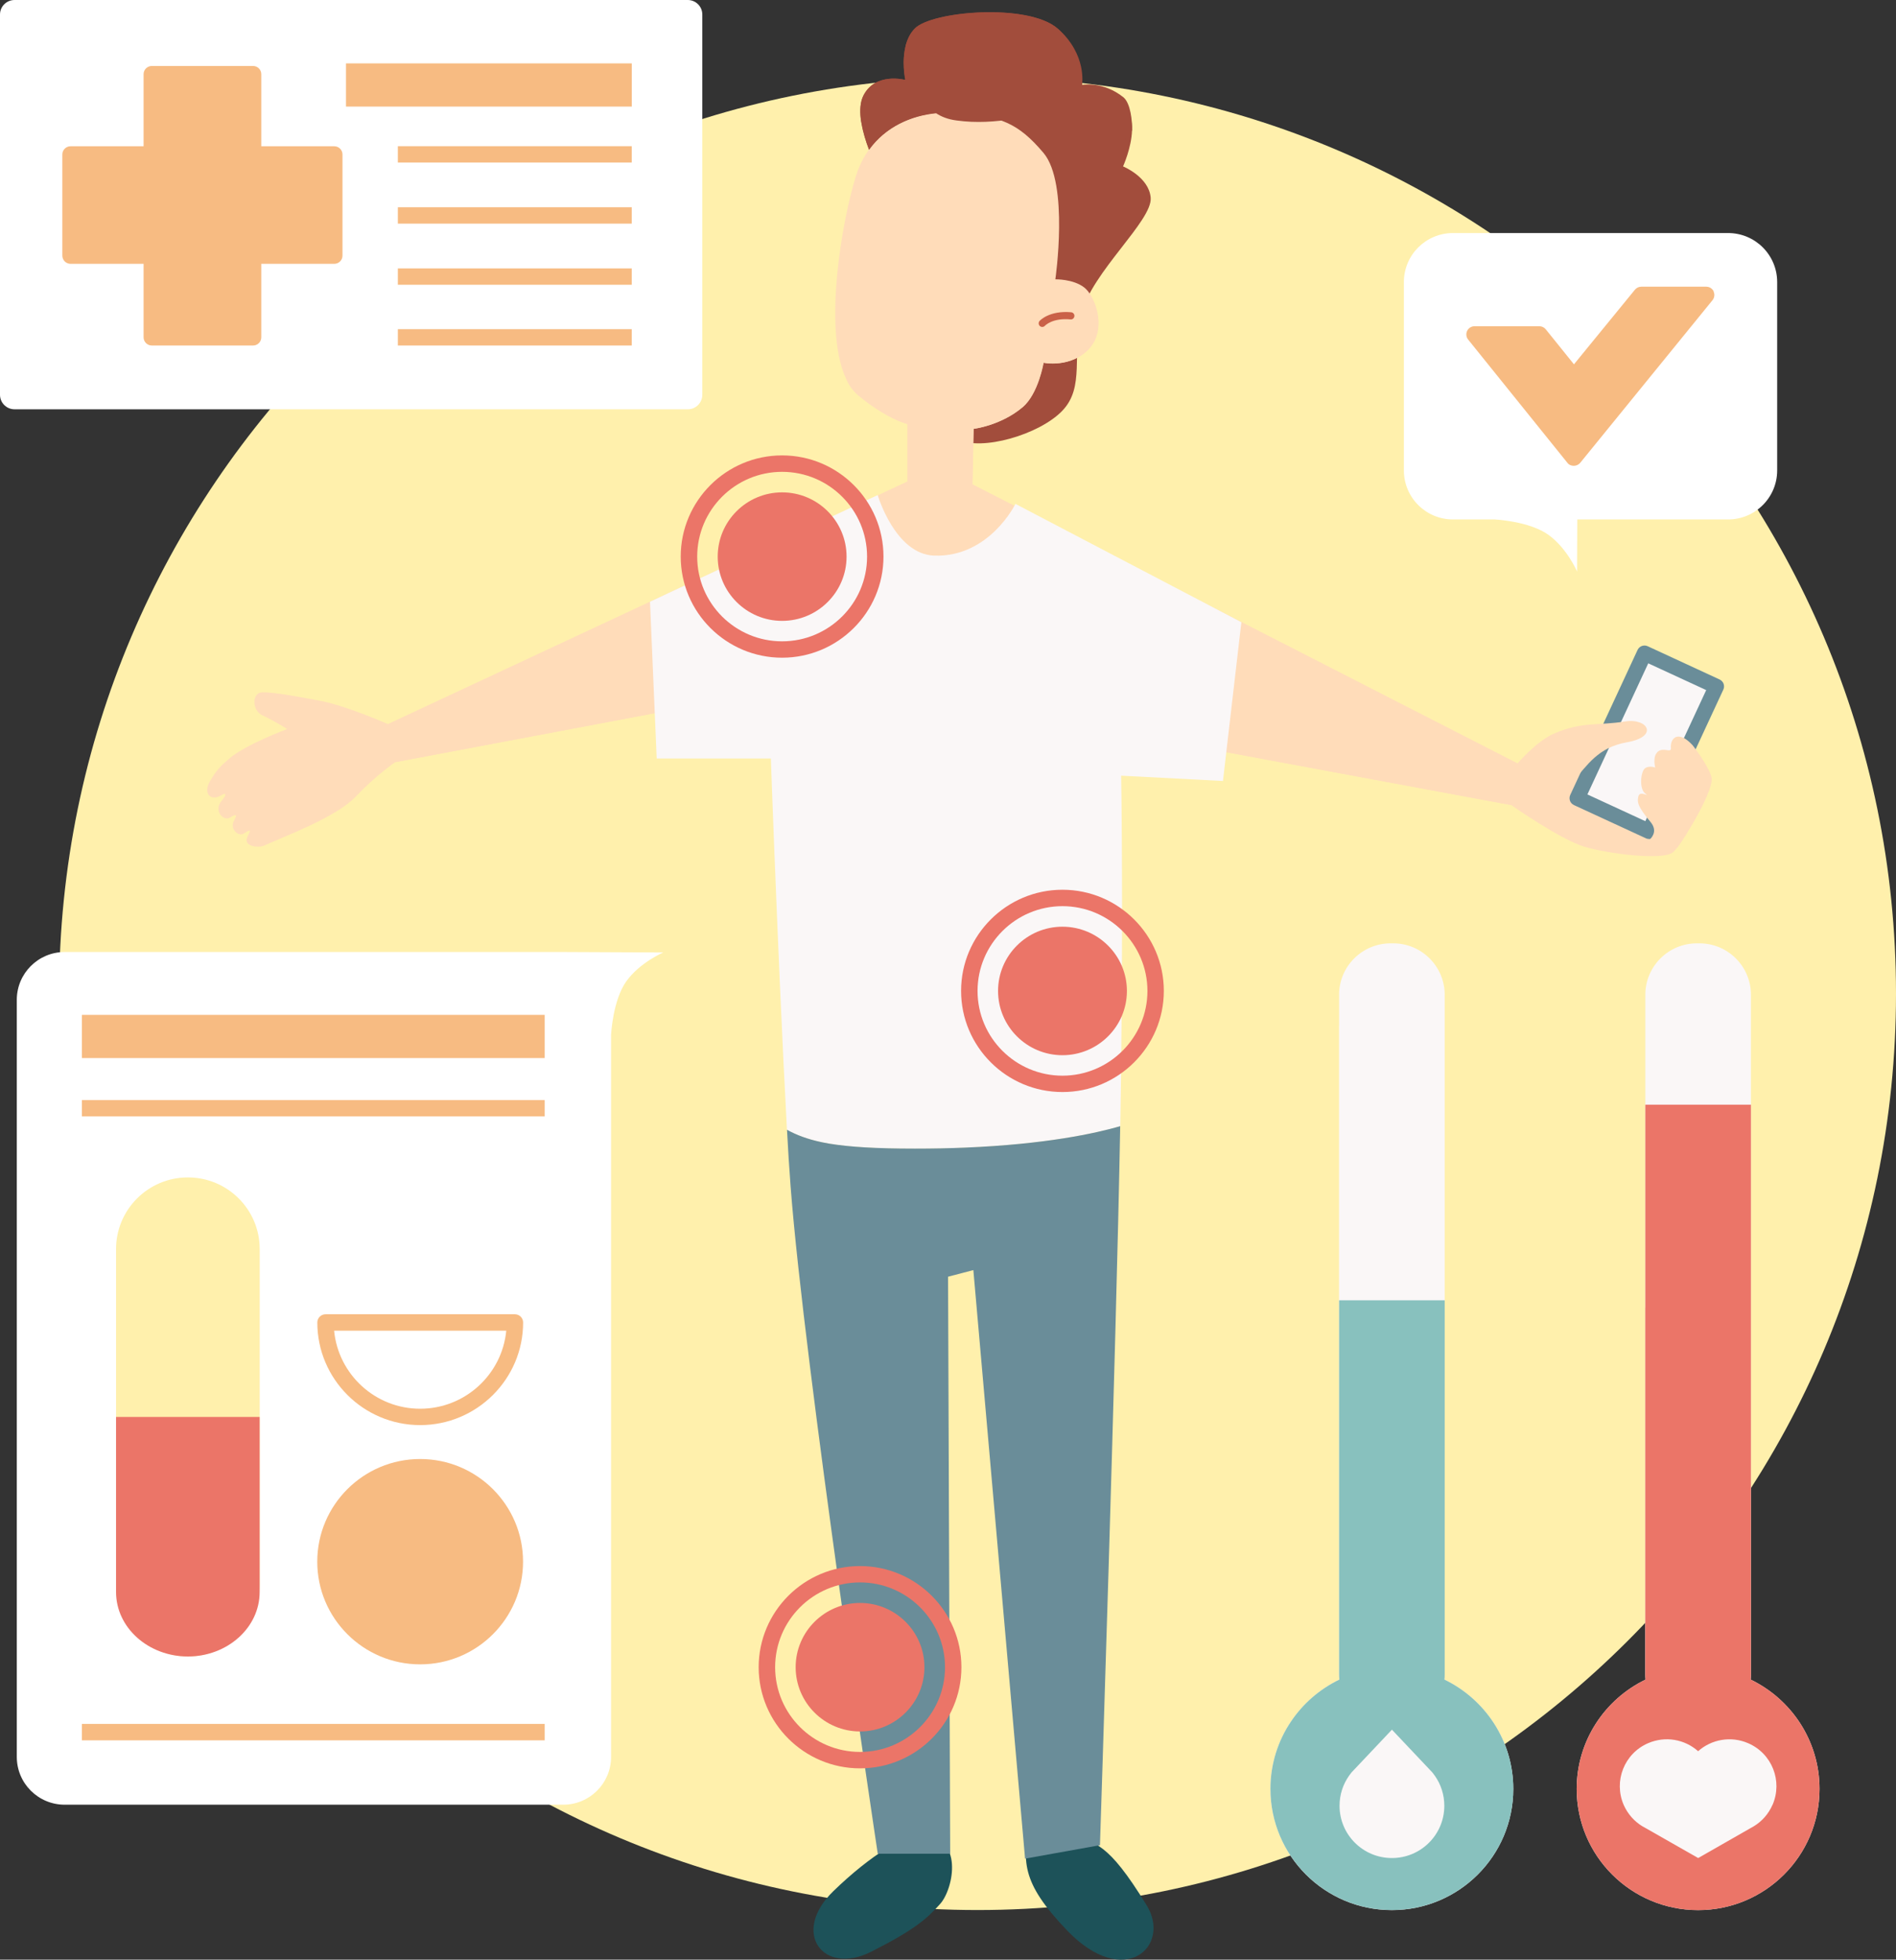 <svg width="212" height="219" viewBox="0 0 212 219" fill="none" xmlns="http://www.w3.org/2000/svg">
<rect x="0" y="0" width="212" height="219" fill="#333333" stroke="none"/>
<g id="_?&#235;&#141;&#137;&#236;&#148;&#160;??1" clip-path="url(#clip0_1544_1705)">
<path id="Vector" d="M109.303 213.455C166.021 213.455 212 167.602 212 111.04C212 54.477 166.021 8.624 109.303 8.624C52.585 8.624 6.606 54.477 6.606 111.04C6.606 167.602 52.585 213.455 109.303 213.455Z" fill="#FFF0AC"/>
<path id="Vector_2" d="M62.999 106.391C62.999 106.391 62.976 106.391 62.969 106.391H7.237C4.276 106.391 1.878 108.782 1.878 111.736V196.34C1.878 199.294 4.276 201.685 7.237 201.685H62.969C65.931 201.685 68.328 199.294 68.328 196.34V115.622C68.328 115.622 68.514 111.773 70.043 109.648C71.565 107.546 74.163 106.443 74.163 106.443L62.999 106.391Z" fill="white"/>
<path id="Vector_3" d="M21.007 185.118C16.576 185.118 12.976 181.535 12.976 177.108V139.592C12.976 135.172 16.568 131.582 21.007 131.582C25.446 131.582 29.039 135.165 29.039 139.592V177.108C29.039 181.535 25.446 185.118 21.007 185.118Z" fill="#FFF0AC"/>
<path id="Vector_4" d="M29.032 158.35V177.915C29.032 181.898 25.431 185.118 21.007 185.118C16.583 185.118 12.976 181.898 12.976 177.915V158.35H29.032Z" fill="#EB7568"/>
<path id="Vector_5" d="M193.22 26.043H162.467C159.431 26.043 156.974 28.493 156.974 31.52V52.574C156.974 55.601 159.431 58.051 162.467 58.051H167.136C167.136 58.051 170.996 58.237 173.126 59.762C175.234 61.279 176.34 63.87 176.34 63.87L176.362 58.051H193.22C196.256 58.051 198.713 55.601 198.713 52.574V31.52C198.713 28.493 196.256 26.043 193.22 26.043Z" fill="white"/>
<path id="Vector_6" d="M76.902 0H1.626C0.728 0 0 0.726 0 1.621V44.12C0 45.015 0.728 45.741 1.626 45.741H76.902C77.8 45.741 78.528 45.015 78.528 44.12V1.621C78.528 0.726 77.8 0 76.902 0Z" fill="white"/>
<g id="Group">
<path id="Vector_7" d="M60.905 192.654H9.159V194.49H60.905V192.654Z" fill="#F7BB82"/>
<path id="Vector_8" d="M46.979 163.051C40.633 163.051 35.474 168.196 35.474 174.525C35.474 180.854 40.633 185.999 46.979 185.999C53.326 185.999 58.485 180.854 58.485 174.525C58.485 168.196 53.326 163.051 46.979 163.051Z" fill="#F7BB82"/>
<path id="Vector_9" d="M57.572 146.876H36.402C35.897 146.876 35.481 147.283 35.481 147.794C35.481 154.116 40.64 159.261 46.98 159.261C53.319 159.261 58.493 154.116 58.493 147.794C58.493 147.291 58.084 146.876 57.572 146.876ZM46.98 157.432C41.962 157.432 37.827 153.598 37.359 148.712H56.607C56.14 153.598 51.998 157.432 46.98 157.432Z" fill="#F7BB82"/>
<path id="Vector_10" d="M60.905 113.416H9.159V118.243H60.905V113.416Z" fill="#F7BB82"/>
<path id="Vector_11" d="M60.905 122.936H9.159V124.764H60.905V122.936Z" fill="#F7BB82"/>
<path id="Vector_12" d="M191.616 32.564C191.46 32.246 191.141 32.039 190.785 32.039H183.518C183.243 32.039 182.983 32.164 182.805 32.379L175.991 40.715L172.836 36.798C172.658 36.584 172.398 36.458 172.116 36.458H164.878C164.522 36.458 164.203 36.658 164.047 36.976C163.899 37.294 163.936 37.672 164.158 37.946L175.337 51.819C175.508 51.974 175.731 52.055 175.961 52.055C176.147 52.055 176.332 52.004 176.488 51.9C176.57 51.848 176.644 51.781 176.703 51.707L191.482 33.549C191.705 33.275 191.75 32.897 191.601 32.579L191.616 32.564Z" fill="#F7BB82"/>
<path id="Vector_13" d="M70.636 16.338H44.485V18.166H70.636V16.338Z" fill="#F7BB82"/>
<path id="Vector_14" d="M70.636 29.995H44.485V31.824H70.636V29.995Z" fill="#F7BB82"/>
<path id="Vector_15" d="M70.636 23.163H44.485V24.991H70.636V23.163Z" fill="#F7BB82"/>
<path id="Vector_16" d="M70.636 36.784H44.485V38.612H70.636V36.784Z" fill="#F7BB82"/>
<path id="Vector_17" d="M70.644 7.084H38.688V11.911H70.644V7.084Z" fill="#F7BB82"/>
<path id="Vector_18" d="M16.055 37.694C16.055 38.198 16.464 38.612 16.976 38.612H28.296C28.801 38.612 29.216 38.205 29.216 37.694V29.485H37.374C37.879 29.485 38.295 29.078 38.295 28.567V17.263C38.295 16.76 37.886 16.345 37.374 16.345H29.216V8.291C29.216 7.788 28.808 7.373 28.296 7.373H16.976C16.471 7.373 16.055 7.78 16.055 8.291V16.345H7.89C7.385 16.345 6.97 16.752 6.97 17.263V28.567C6.97 29.07 7.378 29.485 7.89 29.485H16.055V37.694Z" fill="#F7BB82"/>
</g>
<path id="hair 2" d="M128.662 22.097C128.878 24.666 122.071 30.418 120.935 35.029C119.807 39.656 121.343 43.239 118.775 45.911C116.199 48.584 109.749 50.442 107.069 49.102C104.389 47.769 98.184 19.01 98.184 19.01C98.184 19.01 98.117 18.892 98.006 18.662C97.62 17.855 96.669 15.783 96.328 13.799C96.298 13.621 96.269 13.443 96.246 13.266C96.135 12.311 96.18 11.393 96.536 10.69C97.872 8.017 101.22 8.935 101.22 8.935C101.22 8.935 101.212 8.905 101.205 8.854V8.839C101.153 8.58 101.034 7.839 101.042 6.944C101.049 6.403 101.108 5.811 101.242 5.219C101.249 5.182 101.257 5.138 101.264 5.1C101.45 4.397 101.754 3.724 102.274 3.191C104.144 1.236 114.96 0.311 118.255 3.191C121.551 6.063 120.935 10.275 120.935 10.275C120.935 10.275 123.303 9.964 125.574 11.815C126.376 12.466 126.606 13.495 126.577 14.569C126.517 16.53 125.574 18.596 125.574 18.596C125.574 18.596 128.469 19.773 128.662 22.09V22.097Z" fill="#A24D3C"/>
<path id="Vector_19" d="M186.97 95.309C185.738 96.131 179.97 95.442 177.216 94.643C174.477 93.836 168.984 89.972 168.984 89.972L133.079 83.309L131.364 82.991L121.759 79.564L87.71 76.965L44.189 85.175C44.189 85.175 41.992 86.678 39.795 89.009C37.597 91.334 31.837 93.451 29.506 94.51C28.935 94.769 27.369 94.606 27.591 93.732C27.725 93.199 28.489 92.348 27.213 93.17C26.678 93.51 25.631 92.637 26.166 91.711C26.641 90.882 26.27 91.023 25.713 91.371C24.993 91.815 23.858 90.601 24.763 89.52C25.157 89.054 25.565 88.38 24.637 88.928C23.627 89.52 22.677 88.736 23.449 87.359C24.147 86.115 24.711 85.56 25.661 84.753C27.51 83.183 32.112 81.474 32.112 81.474C32.112 81.474 30.605 80.511 29.373 79.963C28.133 79.416 28.133 77.365 29.373 77.365C30.612 77.365 32.936 77.772 35.823 78.32C38.703 78.868 43.372 80.918 43.372 80.918L101.45 53.81V47.377L101.346 47.347C101.212 47.31 100.952 47.229 100.581 47.073L100.544 47.059C99.579 46.651 97.924 45.8 95.964 44.164C95.348 43.646 94.866 42.935 94.487 42.062C92.089 36.51 94.145 24.695 95.689 19.721C97.471 13.969 102.89 12.192 107.225 12.599C111.827 13.036 113.802 13.68 116.682 17.093C119.562 20.52 118.003 31.217 118.003 31.217C118.003 31.217 119.992 31.165 121.232 32.127C122.316 32.964 123.489 35.881 122.405 38.072C122.249 38.39 122.041 38.694 121.781 38.975C119.725 41.166 116.697 40.529 116.697 40.529C116.697 40.529 116.118 44.001 114.366 45.489C111.924 47.562 108.873 47.917 108.873 47.917L108.739 54.128L112.562 56.082L169.704 85.316C169.704 85.316 173.267 83.383 176.422 82.836C179.584 82.288 189.056 84.064 190.295 85.16C191.527 86.256 188.232 94.473 186.999 95.294L186.97 95.309Z" fill="#FFDCB9"/>
<g id="Group_2">
<path id="Vector_20" d="M191.914 76.704L183.878 72.992L176.354 89.194L184.389 92.906L191.914 76.704Z" fill="#FAF7F7"/>
<path id="Vector_21" d="M184.394 93.762C184.275 93.762 184.149 93.74 184.03 93.681L175.991 89.972C175.784 89.876 175.628 89.705 175.546 89.491C175.472 89.276 175.479 89.039 175.576 88.839L183.103 72.635C183.199 72.428 183.37 72.272 183.585 72.191C183.8 72.117 184.038 72.124 184.238 72.22L192.277 75.936C192.708 76.136 192.894 76.64 192.693 77.069L185.166 93.273C185.018 93.584 184.713 93.769 184.387 93.769L184.394 93.762ZM177.491 88.78L183.971 91.771L190.778 77.121L184.298 74.13L177.491 88.787V88.78Z" fill="#6A8D99"/>
</g>
<path id="Vector_22" d="M169.674 85.33C169.674 85.33 171.797 82.813 173.802 81.962C176.956 80.615 178.664 81.118 181.677 80.63C184.253 80.208 185.522 82.325 181.915 82.954C178.671 83.524 177.52 85.493 175.858 87.351C174.18 89.231 169.667 85.33 169.667 85.33H169.674Z" fill="#FFDCB9"/>
<path id="Vector_23" d="M189.234 83.257C187.653 81.547 186.725 82.473 186.829 83.62C186.881 84.19 185.982 83.465 185.359 84.013C184.743 84.56 185.077 85.782 185.077 85.782C185.077 85.782 184.424 85.515 183.941 85.856C183.459 86.196 183.258 88.114 183.941 88.661C184.624 89.209 183.377 88.269 183.199 88.98C183.043 89.594 183.065 90.09 184.535 91.837C186.005 93.584 183.117 94.68 183.117 94.68C183.117 94.68 186.829 95.635 187.586 94.68C188.343 93.725 191.772 88.173 191.364 86.811C190.956 85.441 189.234 83.25 189.234 83.25V83.257Z" fill="#FFDCB9"/>
<path id="Vector_24" d="M168.984 89.972L133.079 83.309V74.567L138.446 72.62L139.879 81.955L168.984 89.972Z" fill="#FFDCB9"/>
<path id="Vector_25" d="M44.188 85.175L75.35 75.389V79.297L44.188 85.175Z" fill="#FFDCB9"/>
<path id="Vector_26" d="M138.803 69.533L137.325 82.266L136.746 87.277L125.36 86.685C125.36 86.685 125.604 99.692 125.33 121.603C125.315 122.891 125.293 124.32 125.263 125.867C125.211 125.882 125.137 125.897 125.018 125.934C123.986 126.23 122.598 126.563 120.846 126.896C120.616 126.933 120.379 126.985 120.134 127.022C120.104 127.029 120.074 127.037 120.052 127.037C117.046 127.562 113.052 128.044 107.953 128.258C106.193 128.332 104.308 128.369 102.274 128.369C100.24 128.369 98.54 128.332 97.048 128.251C92.379 127.999 89.967 127.348 87.992 126.267C87.428 115.718 86.938 104.066 86.612 95.798C86.604 95.724 86.604 95.687 86.604 95.687C86.344 89.165 86.196 84.768 86.196 84.768H73.428L72.679 67.246L98.139 55.327C98.139 55.327 100.084 61.945 104.456 62.093C110.632 62.293 113.542 56.312 113.542 56.312L138.803 69.533Z" fill="#FAF7F7"/>
<path id="Vector_27" d="M93.18 211.346C88.4 215.98 92.045 220.814 97.382 218.127C102.273 215.661 103.654 214.418 105.139 212.752C106.623 211.087 107.87 205.076 102.882 205.053C101.212 205.053 97.397 207.252 93.18 211.346Z" fill="#1D5259"/>
<path id="Vector_28" d="M119.339 215.758C125.753 222.42 131.015 217.482 128.21 212.915C123.748 205.66 122.62 206.238 119.45 204.609C116.444 203.062 115.301 202.699 115.175 203.358C114.329 207.948 114.054 210.265 119.339 215.758Z" fill="#1D5259"/>
<path id="Vector_29" d="M125.255 125.86C124.81 150.651 122.991 206.208 122.991 206.208L114.618 207.711L108.835 141.939L106.007 142.679L106.245 207.163H98.146C98.146 207.163 89.914 152.569 88.4 132.582C88.244 130.538 88.11 128.421 87.999 126.26C89.053 126.837 90.248 127.296 91.837 127.637C91.837 127.637 91.903 127.651 92.022 127.674C92.223 127.711 92.445 127.755 92.668 127.799C92.683 127.799 92.705 127.799 92.728 127.807C94.969 128.177 97.953 128.362 102.288 128.362C104.285 128.362 106.156 128.325 107.893 128.251C116.889 127.881 122.449 126.667 125.27 125.853L125.255 125.86Z" fill="#6A8D99"/>
<path id="Vector_30" d="M99.779 28.626C99.624 29.559 99.134 30.255 98.688 30.181C98.243 30.107 98.005 29.292 98.161 28.36C98.317 27.427 98.807 26.731 99.252 26.805C99.698 26.879 99.935 27.693 99.779 28.626Z" fill="#FFDCB9"/>
<path id="Vector_31" d="M110.417 28.626C110.261 29.559 109.771 30.255 109.326 30.181C108.88 30.107 108.635 29.292 108.791 28.36C108.947 27.427 109.437 26.731 109.882 26.805C110.328 26.879 110.565 27.693 110.417 28.626Z" fill="#FFDCB9"/>
<path id="Vector_32" d="M97.545 23.044C97.545 23.044 98.896 22.334 99.928 22.238C100.952 22.141 102.407 22.178 102.407 22.178C102.407 22.178 102.837 21.149 102.385 20.853C101.924 20.557 99.727 20.816 98.918 21.349C98.109 21.882 97.552 23.052 97.552 23.052L97.545 23.044Z" fill="#FFDCB9"/>
<path id="Vector_33" d="M109.385 21.053C108.591 21.186 108.568 22.674 108.568 22.674C108.568 22.674 110.617 22.674 111.656 23.259C112.696 23.836 113.616 24.717 113.616 24.717C113.616 24.717 112.799 22.326 111.79 21.697C110.847 21.105 109.979 20.964 109.385 21.06V21.053Z" fill="#FFDCB9"/>
<path id="Vector_34" d="M100.96 34.415H106.245C106.245 34.415 105.25 37.154 104.256 37.324C103.261 37.495 100.96 34.415 100.96 34.415Z" fill="#FFDCB9"/>
<path id="Vector_35" d="M103.149 31.809C103.082 31.809 103.008 31.794 102.941 31.75C102.043 31.217 101.716 30.506 101.872 29.426C101.991 28.648 102.578 28.219 103.097 27.834C103.342 27.656 103.565 27.486 103.743 27.294C104.092 26.901 104.225 25.739 104.225 25.095C104.225 24.873 104.404 24.695 104.626 24.695C104.849 24.695 105.027 24.873 105.027 25.095C105.027 25.295 105.005 27.086 104.344 27.827C104.114 28.078 103.839 28.278 103.58 28.478C103.127 28.811 102.741 29.093 102.674 29.537C102.563 30.292 102.741 30.684 103.357 31.047C103.55 31.158 103.609 31.41 103.498 31.595C103.424 31.72 103.29 31.794 103.149 31.794V31.809Z" fill="#FFDCB9"/>
<path id="Vector_36" d="M116.54 36.539C116.444 36.539 116.347 36.502 116.273 36.436C116.11 36.288 116.095 36.036 116.236 35.873C116.281 35.821 117.327 34.681 119.769 34.896C119.992 34.918 120.155 35.111 120.133 35.333C120.111 35.555 119.925 35.725 119.695 35.696C117.691 35.51 116.874 36.369 116.837 36.406C116.756 36.495 116.644 36.539 116.54 36.539Z" fill="#CA6148"/>
<path id="Vector_37" d="M122.657 37.332C122.501 37.65 122.011 38.709 121.751 38.99C119.695 41.181 116.666 40.544 116.666 40.544C116.666 40.544 116.087 44.016 114.336 45.504C111.893 47.577 108.843 47.932 108.843 47.932L108.709 54.143L113.408 56.541L107.054 54.95L106.586 48.791L101.434 47.384L101.331 47.355L100.566 47.081L100.529 47.066C99.564 46.659 97.909 45.808 95.949 44.172C95.333 43.654 94.85 42.943 94.472 42.069C94.472 42.069 95.734 45.815 103.602 45.66C110.335 45.526 114.024 44.016 115.508 41.633C116.191 40.552 116.266 39.715 116.266 39.715C116.266 39.715 120.43 39.989 122.664 37.324L122.657 37.332Z" fill="#FFDCB9"/>
<path id="hair 1" d="M126.562 14.583C125.805 15.901 124.677 16.486 123.771 16.515C122.472 16.537 120.267 15.59 119.414 13.584C118.753 12 118.434 11.926 117.335 12.266C115.672 12.829 111.36 14.072 106.973 13.465C105.971 13.339 105.236 13.029 104.672 12.658C101.903 12.925 99.038 14.146 97.174 16.737C96.833 15.856 96.514 14.805 96.343 13.806C96.291 13.636 96.269 13.465 96.246 13.265C96.15 12.31 96.195 11.407 96.543 10.697C97.894 8.032 101.22 8.935 101.22 8.935V8.839C101.168 8.572 101.049 7.839 101.049 6.958C101.049 6.396 101.101 5.811 101.242 5.226L101.316 5.47C101.316 5.345 101.294 5.226 101.264 5.108C101.457 4.397 101.754 3.738 102.296 3.205C104.159 1.251 114.96 0.326 118.27 3.205C121.581 6.085 120.987 9.483 120.987 9.483C120.987 9.483 123.34 9.046 125.619 10.874C126.406 11.533 126.621 13.51 126.577 14.591L126.562 14.583Z" fill="#A24D3C"/>
<g id="Group_3">
<path id="Vector_38" d="M87.45 73.501C81.2 73.501 76.115 68.43 76.115 62.197C76.115 55.964 81.2 50.893 87.45 50.893C93.7 50.893 98.785 55.964 98.785 62.197C98.785 68.43 93.7 73.501 87.45 73.501ZM87.45 52.729C82.217 52.729 77.956 56.978 77.956 62.205C77.956 67.431 82.217 71.672 87.45 71.672C92.683 71.672 96.951 67.423 96.951 62.205C96.951 56.986 92.691 52.729 87.45 52.729Z" fill="#EB7568"/>
<g id="Group_4">
<path id="Vector_39" d="M93.426 62.197C93.426 65.491 90.746 68.156 87.45 68.156C84.154 68.156 81.475 65.484 81.475 62.197C81.475 58.91 84.154 56.238 87.45 56.238C90.746 56.238 93.426 58.91 93.426 62.197Z" fill="#EB7568"/>
<path id="Vector_40" d="M87.45 69.385C83.479 69.385 80.25 66.165 80.25 62.205C80.25 58.244 83.479 55.024 87.45 55.024C91.422 55.024 94.658 58.244 94.658 62.205C94.658 66.165 91.429 69.385 87.45 69.385ZM87.45 57.459C84.83 57.459 82.7 59.584 82.7 62.197C82.7 64.81 84.83 66.935 87.45 66.935C90.071 66.935 92.208 64.81 92.208 62.197C92.208 59.584 90.078 57.459 87.45 57.459Z" fill="#EB7568"/>
</g>
<path id="Vector_41" d="M96.165 197.621C89.915 197.621 84.83 192.551 84.83 186.318C84.83 180.084 89.915 175.014 96.165 175.014C102.415 175.014 107.5 180.084 107.5 186.318C107.5 192.551 102.415 197.621 96.165 197.621ZM96.165 176.842C90.932 176.842 86.671 181.091 86.671 186.318C86.671 191.544 90.932 195.786 96.165 195.786C101.398 195.786 105.666 191.536 105.666 186.318C105.666 181.099 101.406 176.842 96.165 176.842Z" fill="#EB7568"/>
<g id="Group_5">
<path id="Vector_42" d="M102.148 186.317C102.148 189.611 99.469 192.276 96.173 192.276C92.877 192.276 90.197 189.604 90.197 186.317C90.197 183.031 92.877 180.358 96.173 180.358C99.469 180.358 102.148 183.031 102.148 186.317Z" fill="#EB7568"/>
<path id="Vector_43" d="M96.165 193.498C92.194 193.498 88.965 190.278 88.965 186.317C88.965 182.357 92.194 179.137 96.165 179.137C100.136 179.137 103.365 182.357 103.365 186.317C103.365 190.278 100.136 193.498 96.165 193.498ZM96.165 181.572C93.545 181.572 91.414 183.697 91.414 186.31C91.414 188.923 93.545 191.048 96.165 191.048C98.785 191.048 100.916 188.923 100.916 186.31C100.916 183.697 98.785 181.572 96.165 181.572Z" fill="#EB7568"/>
</g>
<path id="Vector_44" d="M118.798 122.04C112.548 122.04 107.463 116.969 107.463 110.736C107.463 104.503 112.548 99.433 118.798 99.433C125.048 99.433 130.133 104.503 130.133 110.736C130.133 116.969 125.048 122.04 118.798 122.04ZM118.798 101.268C113.565 101.268 109.304 105.518 109.304 110.744C109.304 115.97 113.565 120.212 118.798 120.212C124.031 120.212 128.299 115.963 128.299 110.744C128.299 105.525 124.038 101.268 118.798 101.268Z" fill="#EB7568"/>
<g id="Group_6">
<path id="Vector_45" d="M124.78 110.736C124.78 114.031 122.1 116.696 118.805 116.696C115.509 116.696 112.829 114.023 112.829 110.736C112.829 107.45 115.509 104.777 118.805 104.777C122.1 104.777 124.78 107.45 124.78 110.736Z" fill="#EB7568"/>
<path id="Vector_46" d="M118.797 117.924C114.826 117.924 111.597 114.704 111.597 110.744C111.597 106.783 114.826 103.563 118.797 103.563C122.768 103.563 126.005 106.783 126.005 110.744C126.005 114.704 122.776 117.924 118.797 117.924ZM118.797 105.999C116.177 105.999 114.046 108.123 114.046 110.736C114.046 113.35 116.177 115.474 118.797 115.474C121.417 115.474 123.555 113.35 123.555 110.736C123.555 108.123 121.425 105.999 118.797 105.999Z" fill="#EB7568"/>
</g>
</g>
<g id="Group_7">
<path id="Vector_47" d="M183.971 143.019V111.173C183.971 107.997 186.554 105.421 189.739 105.421H190.014C193.198 105.421 195.781 107.997 195.781 111.173V187.102C195.781 187.302 195.774 187.502 195.751 187.702C200.302 189.9 203.449 194.542 203.449 199.923C203.449 207.4 197.37 213.463 189.873 213.463C182.375 213.463 176.296 207.4 176.296 199.923C176.296 194.542 179.443 189.9 183.994 187.702C183.979 187.502 183.964 187.302 183.964 187.102V143.019H183.971Z" fill="#FAF7F7"/>
<path id="Vector_48" d="M183.971 146.151V123.454H195.781V187.102C195.781 187.302 195.774 187.502 195.751 187.702C200.302 189.9 203.449 194.542 203.449 199.923C203.449 207.4 197.37 213.463 189.873 213.463C182.375 213.463 176.296 207.4 176.296 199.923C176.296 194.542 179.443 189.9 183.994 187.702C183.979 187.502 183.964 187.302 183.964 187.102V146.151H183.971Z" fill="#EB7568"/>
<path id="Vector_49" d="M198.187 201.707C197.741 202.722 197.014 203.536 196.116 204.084L195.752 204.291L189.88 207.644L183.994 204.291L183.623 204.084C182.739 203.543 182.004 202.729 181.552 201.707C180.401 199.042 181.618 195.955 184.283 194.808C186.228 193.972 188.388 194.379 189.873 195.704C191.357 194.386 193.525 193.972 195.462 194.808C198.135 195.955 199.352 199.042 198.194 201.707H198.187Z" fill="#FAF7F7"/>
</g>
<g id="Group_8">
<path id="Vector_50" d="M149.729 114.637V111.173C149.729 107.997 152.312 105.421 155.497 105.421H155.771C158.956 105.421 161.539 107.997 161.539 111.173V187.102C161.539 187.302 161.532 187.502 161.509 187.702C166.06 189.9 169.207 194.542 169.207 199.923C169.207 207.4 163.128 213.463 155.63 213.463C148.133 213.463 142.054 207.4 142.054 199.923C142.054 194.542 145.201 189.9 149.751 187.702C149.736 187.502 149.722 187.302 149.722 187.102V114.637H149.729Z" fill="#FAF7F7"/>
<path id="Vector_51" d="M169.207 199.916C169.207 207.393 163.128 213.455 155.63 213.455C148.133 213.455 142.054 207.393 142.054 199.916C142.054 197.125 142.9 194.534 144.355 192.38C145.698 190.381 147.569 188.76 149.759 187.702C149.744 187.502 149.729 187.302 149.729 187.102V145.314H161.539V187.102C161.539 187.302 161.532 187.502 161.509 187.702C166.06 189.9 169.207 194.542 169.207 199.923V199.916Z" fill="#88C1BE"/>
<path id="Vector_52" d="M161.495 201.804C161.495 205.031 158.874 207.644 155.638 207.644C152.402 207.644 149.781 205.031 149.781 201.804C149.781 200.56 150.167 199.405 150.835 198.458L151.117 198.08L155.638 193.298L160.159 198.08L160.441 198.458C161.109 199.405 161.495 200.56 161.495 201.804Z" fill="#FAF7F7"/>
</g>
</g>
<defs>
<clipPath id="clip0_1544_1705">
<rect width="212" height="219" fill="white"/>
</clipPath>
</defs>
</svg>
